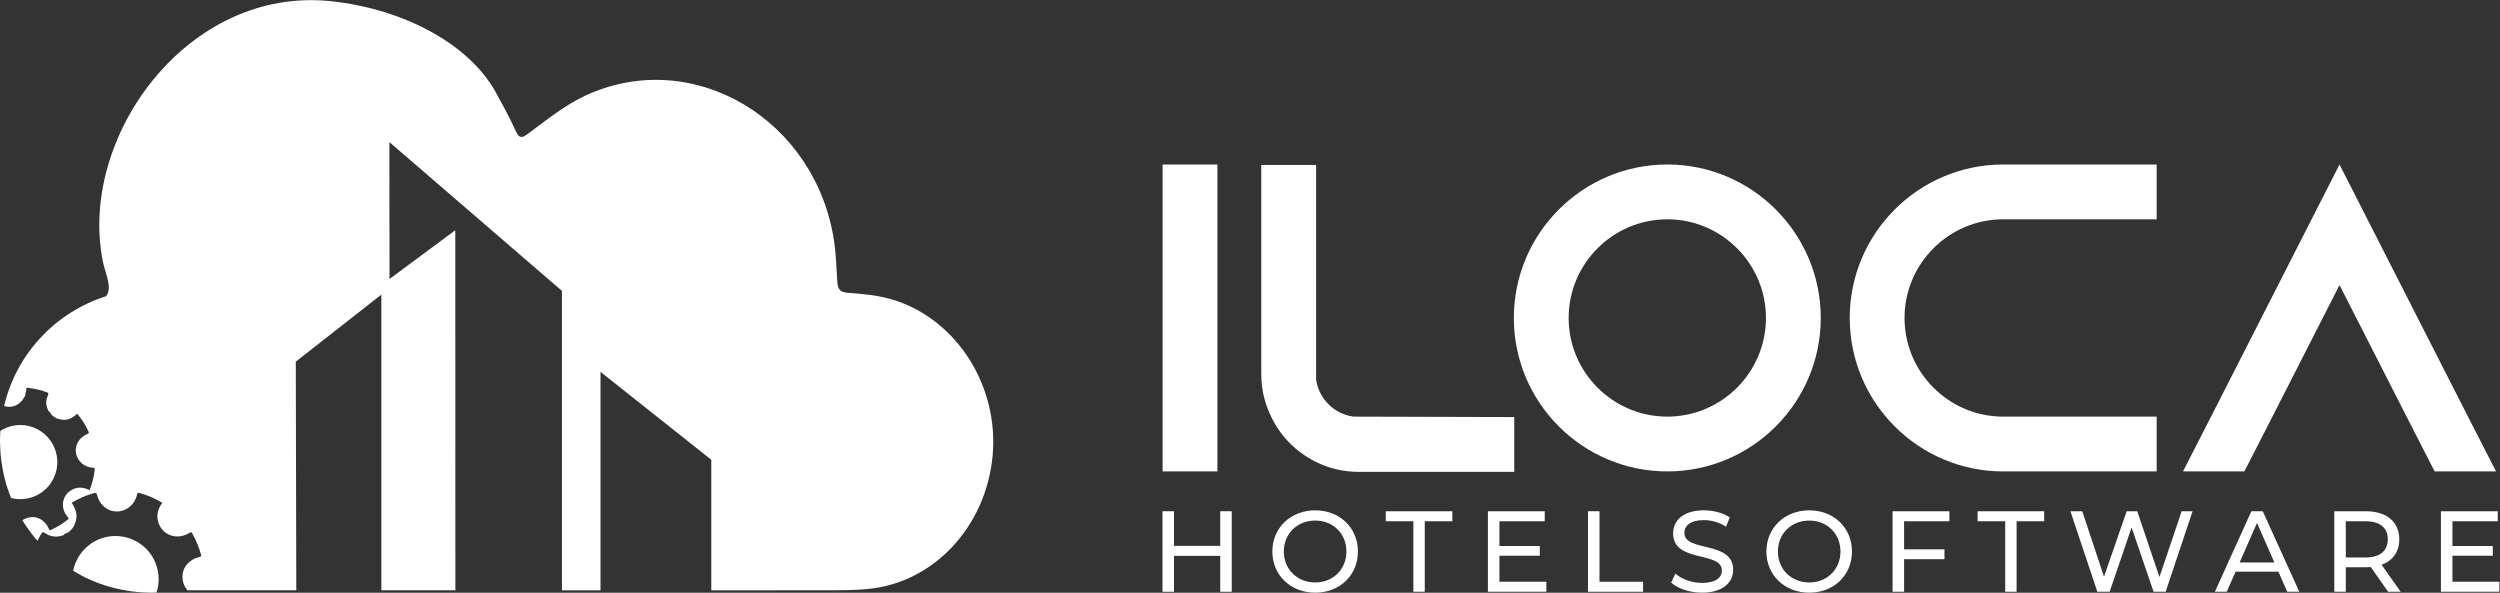 <?xml version="1.0" encoding="UTF-8" standalone="no"?>
<svg
   xmlns:dc="http://purl.org/dc/elements/1.1/"
   xmlns:cc="http://creativecommons.org/ns#"
   xmlns:rdf="http://www.w3.org/1999/02/22-rdf-syntax-ns#"
   xmlns:svg="http://www.w3.org/2000/svg"
   xmlns="http://www.w3.org/2000/svg"
   viewBox="0 0 1229.107 291.4"
   height="291.4"
   width="1229.107"
   xml:space="preserve"
   id="svg2"
   version="1.1"><rect x="0" y="0" width="1229.107" height="291.4" fill="#333333" stroke="none"/><defs
     id="defs6"><clipPath
       id="clipPath56"
       clipPathUnits="userSpaceOnUse"><path
         id="path54"
         d="M 3660.81,503.301 C 3636.05,243.621 3444.3,37.809 3203.86,14.051 3161.19,9.871 3118.02,9.031 3075.19,9.031 2924.6,8.871 2774.18,8.699 2623.42,8.699 V 490.262 L 2214.83,814.52 V 8.699 c -47.52,0.172 -94.71,0.172 -142.23,0.172 V 1113.18 l -636.48,548.82 0.5,-504.98 242.61,179.87 0.34,-1328.019 c -83,0.16 -190.25,0.16 -273.07,0.16 V 1099.46 L 1090.93,852.172 1092.77,9.031 c -93.696,0 -274.067,0 -400.731,-0.16 -1.172,1.168 -2.176,2.34 -3.18,3.508 -10.371,12.723 -16.058,28.953 -15.894,47.02 0.332,34.801 25.098,63.75 62.746,72.454 6.355,1.5 7.363,3.179 5.519,9.207 -7.527,26.761 -17.902,52.363 -31.625,76.632 -3.679,6.52 -5.515,6.688 -11.878,2.668 -41.329,-26.097 -92.864,-11.211 -111.098,31.789 -12.047,28.614 -6.027,55.051 11.879,79.653 -26.106,15.719 -53.375,27.437 -82.324,35.629 -8.364,2.351 -9.536,0.511 -11.211,-7.18 -8.028,-35.809 -39.153,-60.75 -74.457,-60.75 -34.297,0.172 -62.911,23.762 -72.786,61.238 -2.007,7.864 -3.847,8.543 -11.375,6.532 -29.113,-8.032 -56.054,-19.918 -81.824,-35.469 18.907,-29.621 22.258,-51.199 12.055,-76.129 -4.188,-14.731 -14.398,-24.602 -25.602,-33.973 -5.859,-1.847 -12.218,-3.008 -15.734,-8.871 -24.594,-10.039 -48.355,-7.027 -69.937,7.371 -7.528,5.02 -9.708,2.672 -13.051,-2.847 -5.356,-8.364 -9.871,-17.231 -13.887,-26.262 -15.395,17.39 -29.445,35.961 -42.332,55.031 -0.332,0.508 -0.672,0.84 -0.836,1.348 -4.351,6.531 -8.703,13.051 -12.719,19.57 0.336,0.332 0.84,0.68 1.34,1.012 7.695,5.179 16.563,8.527 26.606,10.199 29.445,4.359 57.054,-12.379 69.773,-42.988 2.008,-5.192 3.676,-5.703 8.363,-3.352 21.582,9.871 41.996,22.25 60.571,37.141 4.851,4.019 4.851,5.519 0.672,10.379 -27.782,31.281 -22.258,76.789 11.707,98.039 22.421,14.062 45.511,12.551 68.769,0.84 9.875,24.261 15.899,48.863 18.906,74.461 0.84,7.359 -0.836,8.031 -7.527,8.359 -31.457,1.851 -56.719,24.769 -61.574,54.562 -4.516,28.938 11.547,56.219 41.832,69.77 6.355,2.68 6.695,4.348 4.012,10.367 -10.872,23.434 -24.594,44.672 -41.157,64.254 -22.422,-20.082 -40.16,-25.941 -62.75,-20.582 -12.879,1.34 -22.754,8.699 -32.289,16.898 -2.344,4.692 -4.183,9.872 -9.707,12.051 -11.543,19.403 -12.379,39.821 -3.18,59.903 3.18,7.187 1.008,8.699 -4.175,10.867 -22.422,9.211 -46.184,12.89 -69.778,16.742 -3.343,0.5 -6.191,-1.34 -6.027,-5.859 0.34,-2.84 -0.496,-5.68 -1,-8.543 -0.668,-3 -4.184,-5.848 -1.676,-9.528 C 93.531,727.68 91.023,723.328 89.016,719.98 71.777,689.371 41.828,679.988 15.059,688.531 60.234,880.77 204.633,1034.54 391.199,1093.44 c 3.008,4.02 5.688,8.2 7.36,13.22 10.207,31.96 -11.207,75.8 -19.075,114.28 -92.363,457.29 310.547,1016.14 840.456,960.76 269.38,-28.11 524.21,-161.63 618.75,-355.4 23.09,-40.66 44.84,-82.15 64.09,-124.82 12.04,-26.27 22.25,-25.09 42.83,-9.87 69.27,50.7 135.86,105.92 214.33,142.23 396.05,183.21 854.51,-89.35 917.59,-545.8 6.53,-47.19 7.2,-94.71 10.71,-141.89 1.84,-25.6 9.2,-37.65 36.81,-39.83 58.73,-4.51 117.96,-9.19 175.19,-27.77 231.57,-74.95 385,-319.249 360.57,-575.249 z" /></clipPath><linearGradient
       id="linearGradient62"
       spreadMethod="pad"
       gradientTransform="matrix(3648.3,0,0,-3648.3,15.059,1097.11)"
       gradientUnits="userSpaceOnUse"
       y2="0"
       x2="1"
       y1="0"
       x1="0"><stop
         id="stop58"
         offset="0"
         style="stop-opacity:1;stop-color:#ffffff" /><stop
         id="stop60"
         offset="1"
         style="stop-opacity:1;stop-color:#ffffff" /></linearGradient></defs><g
     transform="matrix(1.333,0,0,-1.333,0,291.4)"
     id="g10"><g
       transform="scale(0.1)"
       id="g12"><path
         id="path14"
         style="fill:#ffffff;fill-opacity:1;fill-rule:nonzero;stroke:none"
         d="m 4500.53,172.762 h -170.55 v 127.679 h -42.43 V 3.469 h 42.43 V 135.832 h 170.55 V 3.469 h 42.42 V 300.441 h -42.42 V 172.762" /><path
         id="path16"
         style="fill:#ffffff;fill-opacity:1;fill-rule:nonzero;stroke:none"
         d="m 4850.96,37.828 c -66.6,0 -115.82,48.371 -115.82,114.121 0,65.762 49.22,114.133 115.82,114.133 65.76,0 114.97,-48.371 114.97,-114.133 0,-65.75 -49.21,-114.121 -114.97,-114.121 z m 0,266.012 c -91.21,0 -158.24,-64.91 -158.24,-151.891 0,-86.969 67.03,-151.879 158.24,-151.879 90.36,0 157.39,64.488 157.39,151.879 0,87.403 -67.03,151.891 -157.39,151.891" /><path
         id="path18"
         style="fill:#ffffff;fill-opacity:1;fill-rule:nonzero;stroke:none"
         d="m 5111.05,263.539 h 101.81 V 3.469 h 42.01 V 263.539 h 101.8 v 36.902 h -245.62 v -36.902" /><path
         id="path20"
         style="fill:#ffffff;fill-opacity:1;fill-rule:nonzero;stroke:none"
         d="m 5530.2,136.25 h 148.91 v 36.07 H 5530.2 v 91.219 h 167.16 v 36.902 H 5487.78 V 3.469 h 215.51 V 40.371 H 5530.2 V 136.25" /><path
         id="path22"
         style="fill:#ffffff;fill-opacity:1;fill-rule:nonzero;stroke:none"
         d="m 5899.31,300.441 h -42.43 V 3.469 H 6060.1 V 40.371 H 5899.31 V 300.441" /><path
         id="path24"
         style="fill:#ffffff;fill-opacity:1;fill-rule:nonzero;stroke:none"
         d="m 6212.4,220.691 c 0,25.86 21.64,47.079 72.13,47.079 26.31,0 55.58,-7.629 81.46,-24.168 l 14,33.929 c -24.62,16.969 -60.67,26.309 -95.46,26.309 -78.06,0 -113.7,-39.039 -113.7,-84.852 0,-110.308 179.88,-64.5 179.88,-137.047 0,-25.859 -22.05,-45.812 -73.39,-45.812 -38.19,0 -75.94,14.43 -98,34.371 l -15.7,-33.09 c 23.75,-22.059 68.31,-37.34 113.7,-37.34 78.49,0 114.98,39.039 114.98,84.43 0,109.039 -179.9,63.641 -179.9,136.191" /><path
         id="path26"
         style="fill:#ffffff;fill-opacity:1;fill-rule:nonzero;stroke:none"
         d="m 6673.15,37.828 c -66.61,0 -115.82,48.371 -115.82,114.121 0,65.762 49.21,114.133 115.82,114.133 65.75,0 114.96,-48.371 114.96,-114.133 0,-65.75 -49.21,-114.121 -114.96,-114.121 z m 0,266.012 c -91.21,0 -158.26,-64.91 -158.26,-151.891 0,-86.969 67.05,-151.879 158.26,-151.879 90.37,0 157.39,64.488 157.39,151.879 0,87.403 -67.02,151.891 -157.39,151.891" /><path
         id="path28"
         style="fill:#ffffff;fill-opacity:1;fill-rule:nonzero;stroke:none"
         d="m 6980.3,3.469 h 42.44 V 123.531 h 148.91 v 36.481 h -148.91 v 103.527 h 167.15 v 36.902 H 6980.3 V 3.469" /><path
         id="path30"
         style="fill:#ffffff;fill-opacity:1;fill-rule:nonzero;stroke:none"
         d="m 7293.84,263.539 h 101.82 V 3.469 h 42 V 263.539 h 101.81 v 36.902 h -245.63 v -36.902" /><path
         id="path32"
         style="fill:#ffffff;fill-opacity:1;fill-rule:nonzero;stroke:none"
         d="M 7964.57,57.77 7882.7,300.441 h -39.05 L 7760.08,59.039 7679.9,300.441 h -43.69 L 7735.47,3.469 h 45.39 L 7861.9,240.629 7942.93,3.469 h 44.55 l 99.27,296.972 h -40.3 L 7964.57,57.77" /><path
         id="path34"
         style="fill:#ffffff;fill-opacity:1;fill-rule:nonzero;stroke:none"
         d="m 8260.29,111.648 64.07,145.524 64.05,-145.524 z M 8303.56,300.441 8169.07,3.469 h 43.71 l 32.66,74.242 h 157.81 l 32.67,-74.242 h 44.55 L 8345.56,300.441 h -42" /><path
         id="path36"
         style="fill:#ffffff;fill-opacity:1;fill-rule:nonzero;stroke:none"
         d="m 8724,129.891 h -72.12 V 263.539 H 8724 c 54.3,0 82.73,-24.187 82.73,-66.609 0,-42.442 -28.43,-67.039 -82.73,-67.039 z m 125.15,67.039 c 0,64.48 -46.67,103.511 -123.87,103.511 H 8609.45 V 3.469 h 42.43 V 93.84 h 73.4 c 6.35,0 12.72,0.422 18.66,0.84 L 8808,3.469 h 46.25 l -70.43,99.703 c 41.57,14.84 65.33,47.937 65.33,93.758" /><path
         id="path38"
         style="fill:#ffffff;fill-opacity:1;fill-rule:nonzero;stroke:none"
         d="M 9045.17,40.371 V 136.25 h 148.9 v 36.07 h -148.9 v 91.219 h 167.15 v 36.902 H 9002.75 V 3.469 h 215.51 V 40.371 h -173.09" /><path
         id="path40"
         style="fill:#ffffff;fill-opacity:1;fill-rule:nonzero;stroke:none"
         d="M 4490.13,1579.32 H 4287.99 V 447.309 h 202.14 V 1579.32" /><path
         id="path42"
         style="fill:#ffffff;fill-opacity:1;fill-rule:nonzero;stroke:none"
         d="m 5584.96,647.82 -593.49,1.621 c -71.16,9.707 -127.77,66.309 -137.46,137.469 v 790.8 H 4651.86 V 806.32 c 0,-56.601 12.94,-109.98 37.19,-158.5 33.97,-71.14 92.18,-129.371 163.34,-164.941 48.51,-24.27 101.88,-37.188 158.48,-37.188 h 574.09 V 647.82" /><path
         id="path44"
         style="fill:#ffffff;fill-opacity:1;fill-rule:nonzero;stroke:none"
         d="m 6149.42,649.441 c -200.54,0 -363.87,163.34 -363.87,363.879 0,200.52 163.33,363.86 363.87,363.86 200.51,0 363.85,-163.34 363.85,-363.86 0,-200.539 -163.34,-363.879 -363.85,-363.879 z m 565.99,363.879 c 0,312.1 -253.88,566 -565.99,566 -312.12,0 -566.02,-253.9 -566.02,-566 0,-312.121 253.9,-566.011 566.02,-566.011 312.11,0 565.99,253.89 565.99,566.011" /><path
         id="path46"
         style="fill:#ffffff;fill-opacity:1;fill-rule:nonzero;stroke:none"
         d="m 7388.24,447.309 h 566.01 v 202.132 h -566.01 c -200.52,0 -363.86,163.34 -363.86,363.879 0,200.52 163.34,363.86 363.86,363.86 h 566.01 v 202.14 h -566.01 c -312.12,0 -566,-253.9 -566,-566 0,-312.121 253.88,-566.011 566,-566.011" /><path
         id="path48"
         style="fill:#ffffff;fill-opacity:1;fill-rule:nonzero;stroke:none"
         d="M 9102.53,649.441 8628.69,1579.32 8154.86,649.441 8051.36,447.309 h 226.42 l 103.49,202.132 247.42,485.169 247.43,-485.169 103.5,-202.132 h 226.42 l -103.51,202.132" /><g
         id="g50"><g
           clip-path="url(#clipPath56)"
           id="g52"><path
             id="path64"
             style="fill:url(#linearGradient62);fill-opacity:1;fill-rule:nonzero;stroke:none"
             d="M 3660.81,503.301 C 3636.05,243.621 3444.3,37.809 3203.86,14.051 3161.19,9.871 3118.02,9.031 3075.19,9.031 2924.6,8.871 2774.18,8.699 2623.42,8.699 V 490.262 L 2214.83,814.52 V 8.699 c -47.52,0.172 -94.71,0.172 -142.23,0.172 V 1113.18 l -636.48,548.82 0.5,-504.98 242.61,179.87 0.34,-1328.019 c -83,0.16 -190.25,0.16 -273.07,0.16 V 1099.46 L 1090.93,852.172 1092.77,9.031 c -93.696,0 -274.067,0 -400.731,-0.16 -1.172,1.168 -2.176,2.34 -3.18,3.508 -10.371,12.723 -16.058,28.953 -15.894,47.02 0.332,34.801 25.098,63.75 62.746,72.454 6.355,1.5 7.363,3.179 5.519,9.207 -7.527,26.761 -17.902,52.363 -31.625,76.632 -3.679,6.52 -5.515,6.688 -11.878,2.668 -41.329,-26.097 -92.864,-11.211 -111.098,31.789 -12.047,28.614 -6.027,55.051 11.879,79.653 -26.106,15.719 -53.375,27.437 -82.324,35.629 -8.364,2.351 -9.536,0.511 -11.211,-7.18 -8.028,-35.809 -39.153,-60.75 -74.457,-60.75 -34.297,0.172 -62.911,23.762 -72.786,61.238 -2.007,7.864 -3.847,8.543 -11.375,6.532 -29.113,-8.032 -56.054,-19.918 -81.824,-35.469 18.907,-29.621 22.258,-51.199 12.055,-76.129 -4.188,-14.731 -14.398,-24.602 -25.602,-33.973 -5.859,-1.847 -12.218,-3.008 -15.734,-8.871 -24.594,-10.039 -48.355,-7.027 -69.937,7.371 -7.528,5.02 -9.708,2.672 -13.051,-2.847 -5.356,-8.364 -9.871,-17.231 -13.887,-26.262 -15.395,17.39 -29.445,35.961 -42.332,55.031 -0.332,0.508 -0.672,0.84 -0.836,1.348 -4.351,6.531 -8.703,13.051 -12.719,19.57 0.336,0.332 0.84,0.68 1.34,1.012 7.695,5.179 16.563,8.527 26.606,10.199 29.445,4.359 57.054,-12.379 69.773,-42.988 2.008,-5.192 3.676,-5.703 8.363,-3.352 21.582,9.871 41.996,22.25 60.571,37.141 4.851,4.019 4.851,5.519 0.672,10.379 -27.782,31.281 -22.258,76.789 11.707,98.039 22.421,14.062 45.511,12.551 68.769,0.84 9.875,24.261 15.899,48.863 18.906,74.461 0.84,7.359 -0.836,8.031 -7.527,8.359 -31.457,1.851 -56.719,24.769 -61.574,54.562 -4.516,28.938 11.547,56.219 41.832,69.77 6.355,2.68 6.695,4.348 4.012,10.367 -10.872,23.434 -24.594,44.672 -41.157,64.254 -22.422,-20.082 -40.16,-25.941 -62.75,-20.582 -12.879,1.34 -22.754,8.699 -32.289,16.898 -2.344,4.692 -4.183,9.872 -9.707,12.051 -11.543,19.403 -12.379,39.821 -3.18,59.903 3.18,7.187 1.008,8.699 -4.175,10.867 -22.422,9.211 -46.184,12.89 -69.778,16.742 -3.343,0.5 -6.191,-1.34 -6.027,-5.859 0.34,-2.84 -0.496,-5.68 -1,-8.543 -0.668,-3 -4.184,-5.848 -1.676,-9.528 C 93.531,727.68 91.023,723.328 89.016,719.98 71.777,689.371 41.828,679.988 15.059,688.531 60.234,880.77 204.633,1034.54 391.199,1093.44 c 3.008,4.02 5.688,8.2 7.36,13.22 10.207,31.96 -11.207,75.8 -19.075,114.28 -92.363,457.29 310.547,1016.14 840.456,960.76 269.38,-28.11 524.21,-161.63 618.75,-355.4 23.09,-40.66 44.84,-82.15 64.09,-124.82 12.04,-26.27 22.25,-25.09 42.83,-9.87 69.27,50.7 135.86,105.92 214.33,142.23 396.05,183.21 854.51,-89.35 917.59,-545.8 6.53,-47.19 7.2,-94.71 10.71,-141.89 1.84,-25.6 9.2,-37.65 36.81,-39.83 58.73,-4.51 117.96,-9.19 175.19,-27.77 231.57,-74.95 385,-319.249 360.57,-575.249" /></g></g><path
         id="path66"
         style="fill:#ffffff;fill-opacity:1;fill-rule:nonzero;stroke:none"
         d="M 585.125,50.031 C 585.125,34.809 582.945,20.25 578.93,6.359 578.43,4.352 577.762,2.352 577.094,0.5 574.078,0.328 570.898,0.328 567.887,0.328 565.043,0.328 562.363,0 559.688,0 c -0.165,0 -0.336,0.172 -0.5,0.172 C 559.02,0.172 558.855,0 558.684,0 557.18,0 555.504,0.172 554,0.172 545.301,0.328 536.766,0.5 528.234,1.012 c -5.523,0.328 -11.046,0.828 -16.402,1.168 -4.516,0.5 -9.031,0.832 -13.551,1.34 -6.527,0.66 -13.215,1.5 -19.746,2.512 -2.84,0.328 -5.687,0.828 -8.527,1.328 -7.699,1.18 -15.231,2.512 -22.762,4.02 -0.5,0.16 -1.004,0.16 -1.504,0.332 C 394.379,22.262 345.52,39.66 300.512,63.082 v 0.668 c -10.379,5.519 -20.582,11.211 -30.621,17.398 14.554,72.954 78.808,128 156.105,128 87.848,0 159.129,-71.277 159.129,-159.117" /><path
         id="path68"
         style="fill:#ffffff;fill-opacity:1;fill-rule:nonzero;stroke:none"
         d="m 101.063,347.52 c -20.419,-4.008 -40.993,-3.168 -60.071,1.851 -6.191,14.891 -11.543,30.109 -16.395,45.668 h -0.168 c 0,0 0,0 -0.172,0 -2.004,6.531 -3.508,13.223 -5.184,19.91 -0.668,2.512 -1.504,5.02 -2.172,7.711 -1.676,7.02 -3.352,14.051 -4.855,21.238 -1.172,5.692 -2.176,11.551 -3.18,17.403 -1.508,8.039 -2.68,15.898 -3.848,23.937 -1.004,8.024 -2.012,16.223 -2.68,24.422 -0.332,4.352 -0.668,8.699 -1,13.219 C 0.672,534.09 0.168,545.289 0,556.68 v 3.011 c 0,5.348 0.332,10.539 0.332,15.719 0.172,3.68 0.172,7.199 0.34,10.879 0.164,3.52 0.332,7.031 0.668,10.551 C 15.391,605.871 31.457,612.559 48.691,615.91 122.813,630.289 194.426,581.941 208.816,507.82 223.371,433.859 175.188,362.078 101.063,347.52" /></g></g></svg>
